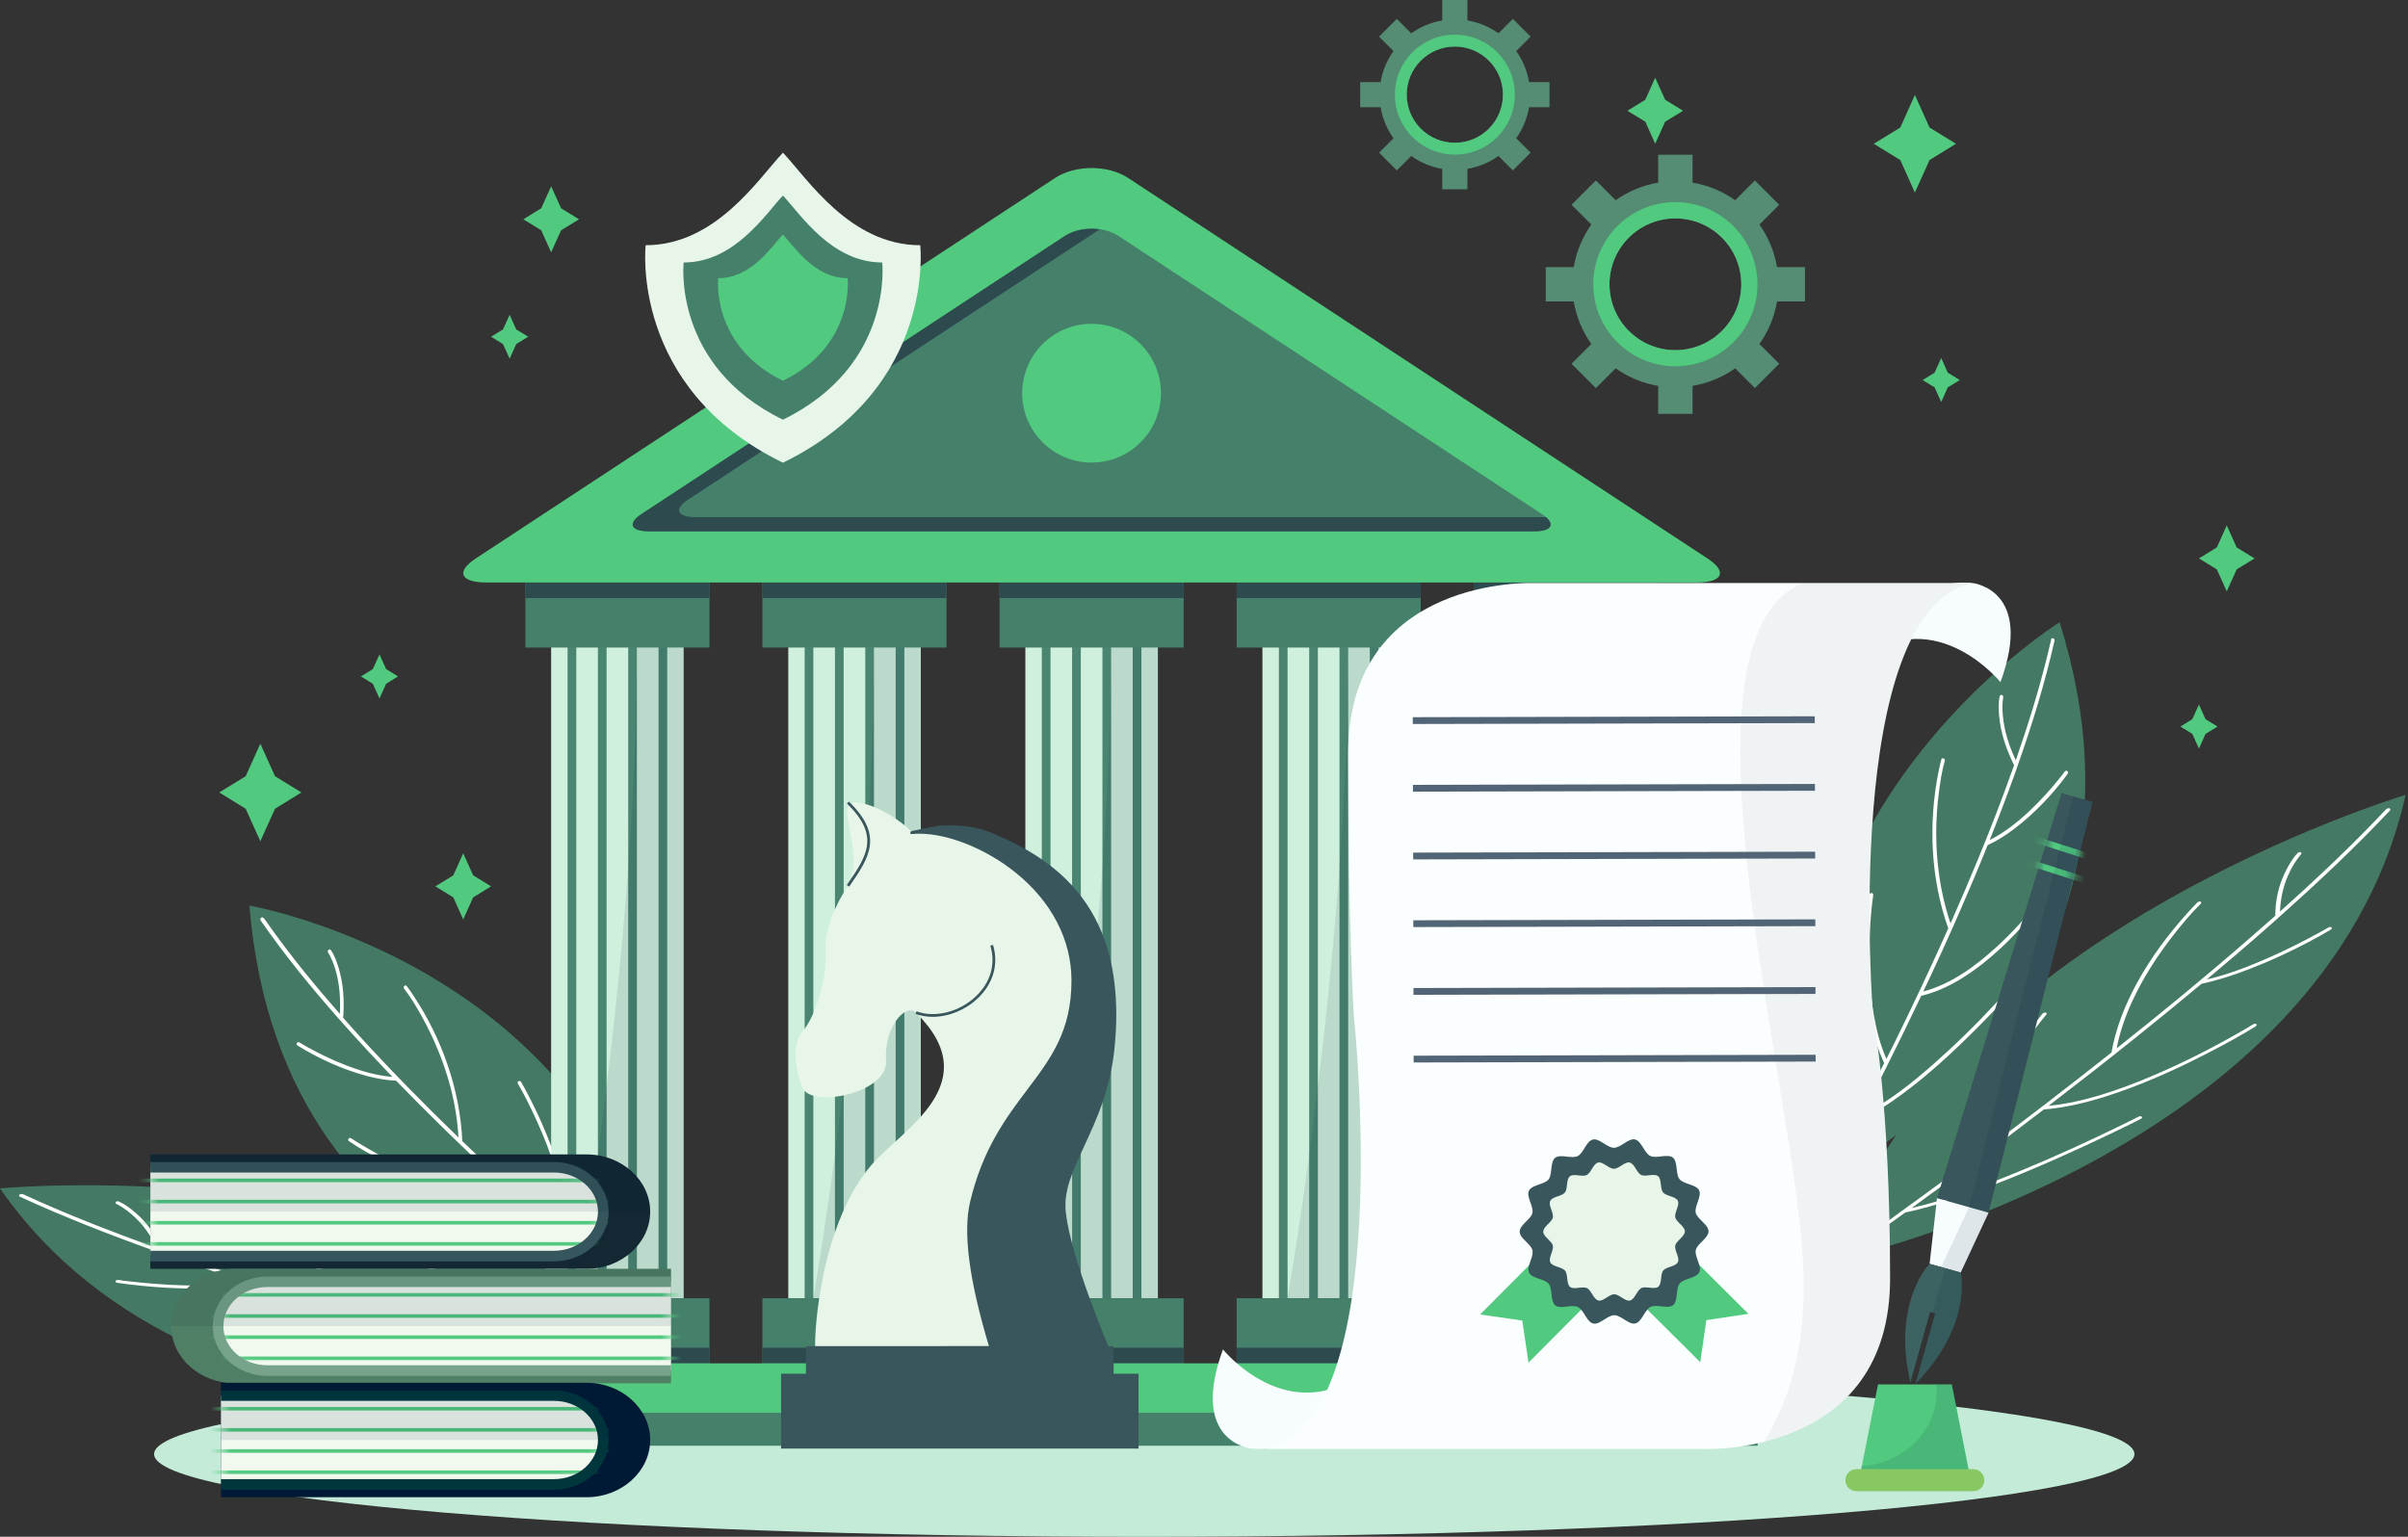 <svg width="235" height="150" viewBox="0 0 235 150" fill="none" xmlns="http://www.w3.org/2000/svg">
<rect x="0" y="0" width="235" height="150" fill="#333333" stroke="none"/>
<g clip-path="url(#clip0_316_699)">
<path d="M176.15 29.424V26.07H173.421C173.168 24.544 172.567 23.128 171.705 21.918L173.634 19.988L171.262 17.615L169.332 19.545C168.121 18.683 166.706 18.082 165.179 17.828V15.1H161.825V17.828C160.299 18.082 158.883 18.683 157.673 19.545L155.743 17.615L153.37 19.988L155.3 21.918C154.438 23.128 153.836 24.544 153.583 26.07H150.854V29.424H153.583C153.836 30.951 154.438 32.367 155.3 33.577L153.37 35.507L155.743 37.88L157.673 35.95C158.883 36.812 160.299 37.413 161.825 37.666V40.395H165.179V37.666C166.706 37.405 168.121 36.812 169.332 35.95L171.262 37.88L173.634 35.507L171.705 33.577C172.567 32.367 173.168 30.951 173.421 29.424H176.15ZM163.502 34.178C159.951 34.178 157.072 31.299 157.072 27.747C157.072 24.196 159.951 21.317 163.502 21.317C167.054 21.317 169.933 24.196 169.933 27.747C169.933 31.299 167.054 34.178 163.502 34.178Z" fill="#548D74"/>
<path d="M163.502 19.727C159.072 19.727 155.489 23.318 155.489 27.739C155.489 32.161 159.08 35.752 163.502 35.752C167.923 35.752 171.514 32.161 171.514 27.739C171.514 23.318 167.923 19.727 163.502 19.727ZM163.502 34.178C159.95 34.178 157.071 31.299 157.071 27.747C157.071 24.196 159.95 21.317 163.502 21.317C167.053 21.317 169.932 24.196 169.932 27.747C169.932 31.299 167.053 34.178 163.502 34.178Z" fill="#51C97F"/>
<path d="M151.218 10.465V8.013H149.225C149.035 6.897 148.6 5.869 147.967 4.983L149.375 3.575L147.643 1.843L146.235 3.251C145.349 2.618 144.321 2.183 143.206 1.993V0H140.754V1.993C139.638 2.183 138.61 2.618 137.724 3.251L136.316 1.843L134.584 3.575L135.992 4.983C135.359 5.869 134.924 6.897 134.734 8.013H132.741V10.465H134.734C134.924 11.58 135.359 12.608 135.992 13.494L134.584 14.902L136.316 16.634L137.724 15.226C138.61 15.859 139.638 16.294 140.754 16.484V18.477H143.206V16.484C144.321 16.294 145.349 15.859 146.235 15.226L147.643 16.634L149.375 14.902L147.967 13.494C148.6 12.608 149.035 11.58 149.225 10.465H151.218ZM141.98 13.937C139.385 13.937 137.281 11.833 137.281 9.239C137.281 6.644 139.385 4.54 141.98 4.54C144.574 4.54 146.678 6.644 146.678 9.239C146.678 11.833 144.574 13.937 141.98 13.937Z" fill="#548D74"/>
<path d="M141.98 3.385C138.745 3.385 136.126 6.003 136.126 9.239C136.126 12.474 138.745 15.092 141.98 15.092C145.215 15.092 147.833 12.474 147.833 9.239C147.833 6.003 145.215 3.385 141.98 3.385ZM141.98 13.937C139.385 13.937 137.281 11.833 137.281 9.239C137.281 6.644 139.385 4.54 141.98 4.54C144.574 4.54 146.678 6.644 146.678 9.239C146.678 11.833 144.574 13.937 141.98 13.937Z" fill="#51C97F"/>
<path d="M111.67 150.008C165.039 150.008 208.303 146.392 208.303 141.932C208.303 137.472 165.039 133.856 111.67 133.856C58.301 133.856 15.037 137.472 15.037 141.932C15.037 146.392 58.301 150.008 111.67 150.008Z" fill="#C3EBD8"/>
<path d="M64.781 129.103C64.781 129.103 27.558 127.315 24.338 88.391C24.338 88.391 60.336 94.656 64.781 129.103Z" fill="#447A64"/>
<path d="M25.707 89.609C25.58 89.419 25.311 89.657 25.438 89.847C27.787 93.24 30.413 96.443 33.142 99.536C33.142 99.544 33.158 99.552 33.166 99.56C33.363 99.781 33.561 100.003 33.759 100.224C35.238 101.885 36.757 103.507 38.291 105.112C36.701 104.986 35.143 104.519 33.664 103.942C32.375 103.435 31.125 102.842 29.923 102.162C29.685 102.028 29.448 101.893 29.219 101.751C29.021 101.632 28.823 101.925 29.021 102.043C31.101 103.333 33.443 104.393 35.807 105.025C36.741 105.271 37.69 105.445 38.655 105.484C40.237 107.121 41.85 108.735 43.48 110.325C45.481 112.279 47.514 114.193 49.57 116.091C46.897 116.431 44.152 115.743 41.653 114.825C39.493 114.035 37.421 113.014 35.444 111.836C35.048 111.598 34.645 111.361 34.257 111.1C34.067 110.973 33.87 111.266 34.059 111.393C35.183 112.152 36.385 112.808 37.595 113.425C40.047 114.675 42.642 115.727 45.355 116.241C46.849 116.526 48.392 116.629 49.903 116.4C50.852 117.27 51.809 118.14 52.766 119.002C53.589 119.737 54.419 120.473 55.25 121.201C55.25 121.201 55.258 121.209 55.265 121.217C56.626 122.411 58.002 123.605 59.386 124.776C56.563 124.586 53.77 123.724 51.113 122.791C48.637 121.928 46.201 120.916 43.82 119.817C43.353 119.603 42.855 119.366 42.42 119.144C42.214 119.041 42.017 119.334 42.222 119.437C43.575 120.109 44.951 120.726 46.343 121.311C49.167 122.506 52.054 123.589 55.028 124.357C56.602 124.76 58.208 125.084 59.829 125.148C59.861 125.171 59.893 125.203 59.924 125.227C60.66 125.852 61.403 126.469 62.147 127.086C62.479 127.362 62.811 127.695 63.175 127.924C63.191 127.932 63.207 127.948 63.223 127.956C63.397 128.098 63.594 127.805 63.42 127.663C62.526 126.943 61.648 126.208 60.779 125.472C59.03 124.001 57.298 122.498 55.582 120.987C55.724 118.266 55.06 115.537 54.182 112.975C53.454 110.839 52.536 108.767 51.492 106.773C51.287 106.378 51.073 105.982 50.852 105.603C50.733 105.405 50.417 105.563 50.535 105.761C51.16 106.829 51.706 107.944 52.228 109.067C53.32 111.424 54.245 113.884 54.791 116.431C55.091 117.831 55.281 119.255 55.234 120.687C54.822 120.323 54.403 119.959 53.992 119.595C50.978 116.914 48.02 114.177 45.117 111.385C44.896 106.354 43.124 101.363 40.348 97.179C40.142 96.862 39.928 96.554 39.699 96.253C39.557 96.072 39.296 96.309 39.43 96.491C40.071 97.313 40.617 98.231 41.123 99.141C42.349 101.339 43.322 103.681 43.962 106.117C44.382 107.723 44.651 109.368 44.745 111.029C41.471 107.865 38.267 104.614 35.198 101.252C34.621 100.62 34.051 99.987 33.49 99.346C33.617 97.701 33.522 96.008 33.031 94.418C32.849 93.841 32.636 93.24 32.288 92.742C32.153 92.552 31.892 92.789 32.019 92.979C31.979 92.931 32.042 93.018 32.066 93.05C32.121 93.145 32.177 93.248 32.232 93.351C32.422 93.73 32.58 94.134 32.707 94.545C33.142 95.977 33.245 97.48 33.166 98.966C30.872 96.356 28.665 93.667 26.624 90.843C26.324 90.424 26.023 90.005 25.73 89.586L25.707 89.609Z" fill="#FFFFFE"/>
<path d="M66.766 136.688C66.766 136.688 20.043 144.89 0 115.996C0 115.996 47.047 111.535 66.766 136.688Z" fill="#447A64"/>
<path d="M2.191 116.573C1.954 116.463 1.724 116.716 1.962 116.819C6.273 118.804 10.829 120.576 15.479 122.237C15.495 122.237 15.503 122.245 15.519 122.253C15.851 122.371 16.191 122.49 16.524 122.609C19.039 123.494 21.578 124.349 24.141 125.171C22.124 125.488 20.012 125.527 17.947 125.464C16.152 125.409 14.356 125.274 12.592 125.069C12.244 125.029 11.904 124.989 11.556 124.934C11.264 124.895 11.145 125.171 11.438 125.211C14.546 125.662 17.868 125.867 21.048 125.741C22.298 125.693 23.547 125.583 24.75 125.361C27.384 126.208 30.033 127.022 32.707 127.821C35.981 128.802 39.288 129.743 42.61 130.661C39.446 131.61 35.768 131.792 32.311 131.729C29.322 131.681 26.332 131.428 23.413 131.04C22.82 130.961 22.227 130.882 21.649 130.779C21.364 130.732 21.238 131.009 21.53 131.056C23.239 131.341 24.995 131.539 26.743 131.697C30.287 132.021 33.925 132.156 37.484 131.855C39.446 131.689 41.392 131.373 43.163 130.803C44.698 131.222 46.24 131.642 47.783 132.053C49.104 132.409 50.433 132.749 51.761 133.097C51.769 133.097 51.777 133.097 51.793 133.097C53.968 133.658 56.159 134.212 58.35 134.758C54.783 135.335 50.978 135.399 47.316 135.367C43.899 135.343 40.482 135.201 37.081 134.971C36.409 134.924 35.705 134.877 35.072 134.821C34.779 134.797 34.653 135.074 34.953 135.098C36.899 135.264 38.861 135.383 40.814 135.47C44.793 135.66 48.811 135.747 52.798 135.565C54.901 135.47 57.021 135.304 59.054 134.932C59.102 134.94 59.149 134.956 59.197 134.971C60.367 135.256 61.538 135.541 62.708 135.818C63.23 135.944 63.776 136.111 64.322 136.198C64.346 136.198 64.37 136.205 64.393 136.213C64.67 136.277 64.789 136 64.512 135.936C63.112 135.62 61.728 135.28 60.343 134.94C57.575 134.268 54.815 133.564 52.07 132.852C51.121 130.74 49.175 128.826 47.031 127.093C45.244 125.654 43.266 124.301 41.147 123.052C40.727 122.806 40.308 122.553 39.873 122.324C39.652 122.205 39.319 122.403 39.549 122.53C40.759 123.186 41.898 123.898 43.005 124.618C45.323 126.144 47.482 127.782 49.215 129.577C50.164 130.566 50.978 131.61 51.516 132.709C50.852 132.535 50.187 132.369 49.523 132.195C44.698 130.922 39.905 129.593 35.167 128.209C32.818 124.42 28.562 121.074 23.405 118.59C23.017 118.401 22.63 118.219 22.219 118.053C21.973 117.95 21.736 118.195 21.989 118.298C23.12 118.764 24.164 119.318 25.169 119.888C27.589 121.248 29.764 122.791 31.552 124.483C32.739 125.606 33.751 126.793 34.55 128.035C29.195 126.461 23.903 124.8 18.715 123.02C17.742 122.688 16.777 122.348 15.82 122.007C15.29 120.718 14.483 119.453 13.217 118.369C12.758 117.973 12.236 117.57 11.604 117.277C11.366 117.167 11.137 117.42 11.374 117.523C11.311 117.491 11.422 117.546 11.461 117.562C11.572 117.625 11.683 117.689 11.794 117.752C12.189 117.997 12.545 118.266 12.869 118.543C14 119.524 14.752 120.647 15.266 121.802C11.351 120.402 7.514 118.907 3.836 117.285C3.291 117.048 2.753 116.803 2.215 116.55L2.191 116.573Z" fill="#FFFFFE"/>
<path d="M178.253 115.007C178.253 115.007 212.945 98.966 201.002 60.731C201.002 60.731 169.205 80.561 178.253 115.007Z" fill="#447A64"/>
<path d="M200.164 62.416C200.219 62.186 200.559 62.313 200.504 62.534C199.57 66.663 198.321 70.721 196.913 74.707C196.913 74.715 196.913 74.731 196.905 74.739C196.802 75.024 196.707 75.316 196.604 75.601C195.837 77.745 195.022 79.88 194.176 81.992C195.639 81.264 196.936 80.22 198.123 79.097C199.151 78.124 200.108 77.072 200.994 75.965C201.168 75.751 201.342 75.53 201.5 75.308C201.635 75.119 201.943 75.324 201.801 75.514C200.322 77.547 198.503 79.445 196.501 80.956C195.71 81.549 194.872 82.079 193.978 82.49C193.108 84.658 192.199 86.809 191.265 88.953C190.118 91.579 188.924 94.189 187.698 96.775C190.371 96.072 192.721 94.355 194.738 92.528C196.486 90.946 198.06 89.174 199.483 87.3C199.768 86.92 200.061 86.54 200.322 86.145C200.456 85.947 200.757 86.153 200.622 86.35C199.839 87.505 198.953 88.597 198.044 89.641C196.193 91.769 194.136 93.77 191.756 95.304C190.443 96.151 189.019 96.839 187.492 97.203C186.923 98.397 186.353 99.591 185.768 100.786C185.27 101.806 184.763 102.818 184.257 103.839C184.257 103.847 184.257 103.855 184.249 103.863C183.419 105.524 182.572 107.185 181.71 108.83C184.32 107.556 186.646 105.666 188.805 103.76C190.83 101.98 192.752 100.09 194.587 98.12C194.951 97.733 195.331 97.321 195.663 96.942C195.813 96.767 196.122 96.973 195.964 97.147C194.943 98.31 193.868 99.425 192.768 100.517C190.545 102.739 188.22 104.883 185.689 106.758C184.352 107.746 182.944 108.672 181.426 109.36C181.41 109.399 181.386 109.431 181.37 109.471C180.911 110.349 180.445 111.219 179.978 112.097C179.764 112.484 179.583 112.927 179.329 113.291C179.322 113.307 179.314 113.323 179.298 113.338C179.187 113.544 178.887 113.338 178.997 113.133C179.567 112.104 180.12 111.068 180.666 110.032C181.766 107.96 182.833 105.864 183.878 103.768C182.691 101.237 182.272 98.381 182.122 95.613C181.995 93.303 182.058 90.978 182.288 88.684C182.335 88.233 182.383 87.774 182.446 87.323C182.478 87.094 182.841 87.118 182.81 87.355C182.628 88.613 182.533 89.886 182.478 91.152C182.351 93.817 182.422 96.507 182.881 99.14C183.134 100.588 183.506 102.012 184.099 103.356C184.352 102.85 184.613 102.344 184.858 101.838C186.685 98.128 188.449 94.387 190.134 90.614C188.402 85.749 188.173 80.323 189.193 75.269C189.272 74.889 189.351 74.51 189.454 74.138C189.517 73.908 189.857 74.035 189.794 74.257C189.501 75.285 189.343 76.368 189.209 77.428C188.884 79.991 188.869 82.593 189.209 85.156C189.43 86.849 189.81 88.518 190.356 90.131C192.246 85.86 194.042 81.541 195.663 77.159C195.964 76.337 196.264 75.514 196.557 74.692C195.805 73.173 195.236 71.528 195.094 69.835C195.046 69.218 195.014 68.561 195.157 67.952C195.212 67.723 195.552 67.85 195.497 68.071C195.513 68.008 195.489 68.118 195.481 68.158C195.465 68.277 195.449 68.387 195.442 68.506C195.402 68.941 195.418 69.384 195.457 69.827C195.592 71.354 196.074 72.825 196.723 74.209C197.901 70.84 198.961 67.43 199.808 63.974C199.934 63.46 200.053 62.946 200.172 62.431L200.164 62.416Z" fill="#FFFFFE"/>
<path d="M179.282 122.98C179.282 122.98 226.851 112.769 234.768 77.587C234.768 77.587 188.33 91.476 179.282 122.98Z" fill="#447A64"/>
<path d="M232.91 78.979C233.092 78.781 233.408 78.931 233.226 79.121C229.896 82.665 226.25 86.105 222.461 89.475C222.453 89.483 222.445 89.491 222.43 89.506C222.161 89.752 221.884 89.989 221.615 90.234C219.566 92.046 217.478 93.833 215.358 95.605C217.399 95.13 219.424 94.355 221.362 93.501C223.047 92.757 224.7 91.935 226.297 91.057C226.614 90.883 226.922 90.709 227.231 90.535C227.492 90.384 227.713 90.598 227.452 90.748C224.676 92.378 221.599 93.849 218.522 94.956C217.312 95.391 216.086 95.763 214.852 96.024C212.677 97.843 210.47 99.639 208.24 101.426C205.503 103.617 202.726 105.785 199.919 107.936C203.288 107.62 206.855 106.378 210.122 104.986C212.946 103.783 215.691 102.399 218.317 100.904C218.846 100.604 219.376 100.295 219.898 99.979C220.152 99.821 220.373 100.034 220.12 100.192C218.609 101.126 217.019 101.988 215.414 102.811C212.171 104.48 208.762 106.014 205.258 107.098C203.328 107.699 201.358 108.142 199.46 108.292C198.163 109.289 196.865 110.277 195.552 111.266C194.429 112.112 193.306 112.951 192.175 113.789C192.175 113.789 192.159 113.805 192.151 113.805C190.3 115.181 188.434 116.55 186.559 117.91C190.174 117.088 193.812 115.672 197.285 114.24C200.528 112.903 203.715 111.448 206.855 109.914C207.472 109.613 208.129 109.297 208.706 108.996C208.975 108.862 209.197 109.075 208.928 109.21C207.148 110.119 205.321 110.981 203.502 111.828C199.792 113.544 196.003 115.173 192.143 116.534C190.103 117.254 188.022 117.91 185.95 118.345C185.91 118.377 185.871 118.409 185.823 118.432C184.827 119.152 183.822 119.872 182.81 120.592C182.359 120.916 181.908 121.28 181.418 121.572C181.394 121.588 181.378 121.604 181.354 121.612C181.117 121.778 180.896 121.565 181.133 121.398C182.335 120.552 183.53 119.706 184.716 118.844C187.089 117.135 189.438 115.411 191.779 113.671C191.866 111.298 192.982 108.727 194.35 106.259C195.489 104.203 196.857 102.154 198.384 100.145C198.685 99.749 198.993 99.354 199.317 98.959C199.483 98.761 199.871 98.824 199.705 99.022C198.803 100.113 197.996 101.229 197.229 102.336C195.616 104.677 194.192 107.066 193.243 109.447C192.721 110.752 192.349 112.057 192.262 113.315C192.823 112.895 193.393 112.476 193.955 112.057C198.052 108.988 202.094 105.88 206.064 102.732C206.84 98.231 209.592 93.406 213.531 89.056C213.824 88.731 214.124 88.399 214.449 88.083C214.646 87.893 214.963 88.035 214.765 88.225C213.871 89.103 213.088 90.036 212.353 90.962C210.573 93.192 209.11 95.494 208.058 97.796C207.362 99.314 206.855 100.833 206.571 102.328C211.055 98.769 215.445 95.154 219.685 91.46C220.476 90.772 221.267 90.076 222.05 89.38C222.05 87.948 222.335 86.43 223.118 84.919C223.402 84.373 223.735 83.78 224.233 83.266C224.415 83.068 224.731 83.218 224.549 83.408C224.597 83.353 224.518 83.448 224.486 83.479C224.399 83.582 224.32 83.685 224.249 83.788C223.964 84.167 223.727 84.563 223.529 84.958C222.833 86.327 222.556 87.679 222.509 88.977C225.688 86.137 228.765 83.242 231.637 80.276C232.064 79.841 232.483 79.398 232.894 78.955L232.91 78.979Z" fill="#FFFFFE"/>
<path d="M66.719 60.533H53.786V126.722H66.719V60.533Z" fill="#CFF0DC"/>
<path d="M56.239 60.533H55.392V126.722H56.239V60.533Z" fill="#498571"/>
<path d="M59.197 60.533H58.35V126.722H59.197V60.533Z" fill="#498571"/>
<path d="M62.155 60.533H61.308V126.722H62.155V60.533Z" fill="#498571"/>
<path d="M65.114 60.533H64.267V126.722H65.114V60.533Z" fill="#498571"/>
<path d="M69.234 56.855H51.271V63.207H69.234V56.855Z" fill="#45816A"/>
<path d="M69.234 126.722H51.271V133.073H69.234V126.722Z" fill="#45816A"/>
<path d="M69.234 56.855H51.271V58.374H69.234V56.855Z" fill="#2D4B4F"/>
<path d="M69.234 131.547H51.271V133.065H69.234V131.547Z" fill="#2D4B4F"/>
<path opacity="0.1" d="M66.719 63.207V126.722H56.238C56.238 126.722 62.155 92.908 62.155 63.207H66.719Z" fill="#001A35"/>
<path d="M89.863 60.533H76.93V126.722H89.863V60.533Z" fill="#CFF0DC"/>
<path d="M79.375 60.533H78.528V126.722H79.375V60.533Z" fill="#498571"/>
<path d="M82.333 60.533H81.486V126.722H82.333V60.533Z" fill="#498571"/>
<path d="M85.291 60.533H84.444V126.722H85.291V60.533Z" fill="#498571"/>
<path d="M88.257 60.533H87.41V126.722H88.257V60.533Z" fill="#498571"/>
<path d="M92.37 56.855H74.407V63.207H92.37V56.855Z" fill="#45816A"/>
<path d="M92.37 126.722H74.407V133.073H92.37V126.722Z" fill="#45816A"/>
<path d="M92.37 56.855H74.407V58.374H92.37V56.855Z" fill="#2D4B4F"/>
<path d="M92.37 131.547H74.407V133.065H92.37V131.547Z" fill="#2D4B4F"/>
<path opacity="0.1" d="M89.854 63.207V126.722H79.374C79.374 126.722 85.29 92.908 85.29 63.207H89.854Z" fill="#001A35"/>
<path d="M112.998 60.533H100.066V126.722H112.998V60.533Z" fill="#CFF0DC"/>
<path d="M102.519 60.533H101.671V126.722H102.519V60.533Z" fill="#498571"/>
<path d="M105.477 60.533H104.63V126.722H105.477V60.533Z" fill="#498571"/>
<path d="M108.435 60.533H107.588V126.722H108.435V60.533Z" fill="#498571"/>
<path d="M111.394 60.533H110.546V126.722H111.394V60.533Z" fill="#498571"/>
<path d="M115.514 56.855H97.551V63.207H115.514V56.855Z" fill="#45816A"/>
<path d="M115.514 126.722H97.551V133.073H115.514V126.722Z" fill="#45816A"/>
<path d="M115.514 56.855H97.551V58.374H115.514V56.855Z" fill="#2D4B4F"/>
<path d="M115.514 131.547H97.551V133.065H115.514V131.547Z" fill="#2D4B4F"/>
<path opacity="0.1" d="M112.991 63.207V126.722H102.51C102.51 126.722 108.427 92.908 108.427 63.207H112.991Z" fill="#001A35"/>
<path d="M136.134 60.533H123.202V126.722H136.134V60.533Z" fill="#CFF0DC"/>
<path d="M125.655 60.533H124.808V126.722H125.655V60.533Z" fill="#498571"/>
<path d="M128.613 60.533H127.766V126.722H128.613V60.533Z" fill="#498571"/>
<path d="M131.571 60.533H130.724V126.722H131.571V60.533Z" fill="#498571"/>
<path d="M134.529 60.533H133.682V126.722H134.529V60.533Z" fill="#498571"/>
<path d="M138.649 56.855H120.687V63.207H138.649V56.855Z" fill="#45816A"/>
<path d="M138.649 126.722H120.687V133.073H138.649V126.722Z" fill="#45816A"/>
<path d="M138.649 56.855H120.687V58.374H138.649V56.855Z" fill="#2D4B4F"/>
<path d="M138.649 131.547H120.687V133.065H138.649V131.547Z" fill="#2D4B4F"/>
<path opacity="0.1" d="M136.134 63.207V126.722H125.654C125.654 126.722 131.57 92.908 131.57 63.207H136.134Z" fill="#001A35"/>
<path d="M159.278 60.533H146.346V126.722H159.278V60.533Z" fill="#51C97F"/>
<path d="M148.791 60.533H147.943V126.722H148.791V60.533Z" fill="#498571"/>
<path d="M151.749 60.533H150.902V126.722H151.749V60.533Z" fill="#498571"/>
<path d="M154.715 60.533H153.868V126.722H154.715V60.533Z" fill="#498571"/>
<path d="M157.673 60.533H156.826V126.722H157.673V60.533Z" fill="#498571"/>
<path d="M161.785 56.855H143.822V63.207H161.785V56.855Z" fill="#45816A"/>
<path d="M161.785 126.722H143.822V133.073H161.785V126.722Z" fill="#45816A"/>
<path d="M161.785 56.855H143.822V58.374H161.785V56.855Z" fill="#2D4B4F"/>
<path d="M161.785 131.547H143.822V133.065H161.785V131.547Z" fill="#2D4B4F"/>
<path opacity="0.1" d="M159.27 63.207V126.722H148.79C148.79 126.722 154.707 92.908 154.707 63.207H159.27Z" fill="#001A35"/>
<path d="M46.422 54.514C44.461 55.803 44.927 56.855 47.458 56.855H165.606C168.137 56.855 168.604 55.803 166.642 54.514L110.095 17.37C108.134 16.08 104.93 16.08 102.969 17.37L46.422 54.514Z" fill="#51C97F"/>
<path d="M62.629 50.156C61.198 51.097 61.538 51.864 63.389 51.864H149.684C151.535 51.864 151.875 51.097 150.443 50.156L109.146 23.025C107.715 22.084 105.373 22.084 103.942 23.025L62.645 50.156H62.629Z" fill="#45816A"/>
<path d="M150.87 50.48H67.913C66.062 50.48 65.722 49.713 67.154 48.771L107.327 22.384C106.141 22.21 104.844 22.424 103.926 23.025L62.629 50.156C61.198 51.097 61.538 51.864 63.389 51.864H149.684C151.313 51.864 151.772 51.271 150.878 50.48H150.87Z" fill="#2D4B4F"/>
<path d="M106.528 45.149C110.267 45.149 113.299 42.117 113.299 38.378C113.299 34.639 110.267 31.607 106.528 31.607C102.789 31.607 99.757 34.639 99.757 38.378C99.757 42.117 102.789 45.149 106.528 45.149Z" fill="#51C97F"/>
<path d="M167.852 133.073H45.204V139.512H167.852V133.073Z" fill="#51C97F"/>
<path d="M171.53 137.898H41.534V141.117H171.53V137.898Z" fill="#45816A"/>
<path d="M192.499 56.91C192.499 56.91 198.55 57.535 195.228 66.584C195.228 66.584 189.042 58.912 181.655 64.259C181.655 64.259 186.148 56.143 192.499 56.918V56.91Z" fill="#F7FDFE"/>
<path d="M122.079 141.386C122.079 141.386 116.028 140.761 119.35 131.713C119.35 131.713 125.535 139.385 132.923 134.038C132.923 134.038 128.43 142.154 122.079 141.378V141.386Z" fill="#F7FDFE"/>
<path d="M192.499 56.91H149.668C149.668 56.91 131.571 56.167 131.571 73.537C131.571 90.906 132.124 99.172 132.124 99.172C132.124 99.172 136.395 138.737 123.526 141.434H166.358C166.358 141.434 184.455 142.177 184.455 124.808C184.455 107.438 182.794 99.172 182.794 99.172C182.794 99.172 179.63 59.608 192.499 56.91Z" fill="#FBFEFE"/>
<path opacity="0.05" d="M192.499 56.91H175.968C162.292 62.344 175.731 107.968 176.015 124.649C176.173 133.825 173.627 138.064 172.179 140.738C177.471 139.409 184.455 135.604 184.455 124.815C184.455 107.446 182.794 99.18 182.794 99.18C182.794 99.18 179.63 59.616 192.499 56.918V56.91Z" fill="#001A35"/>
<path d="M149.169 133.002L148.56 128.897L144.447 128.304L155.284 117.412L160.006 122.118L149.169 133.002Z" fill="#51C97F"/>
<path d="M165.93 132.962L166.523 128.857L170.629 128.24L159.745 117.404L155.039 122.126L165.93 132.962Z" fill="#51C97F"/>
<path d="M166.737 120.188C166.737 120.853 165.637 121.391 165.495 122.007C165.353 122.648 166.112 123.605 165.835 124.183C165.55 124.776 164.324 124.776 163.921 125.282C163.518 125.788 163.786 126.983 163.28 127.394C162.774 127.797 161.675 127.275 161.081 127.56C160.504 127.845 160.235 129.039 159.586 129.182C158.962 129.324 158.202 128.375 157.538 128.375C156.873 128.375 156.114 129.332 155.489 129.189C154.848 129.047 154.572 127.853 153.986 127.576C153.393 127.291 152.294 127.821 151.787 127.418C151.281 127.014 151.542 125.82 151.139 125.314C150.735 124.808 149.509 124.808 149.225 124.222C148.94 123.645 149.699 122.688 149.557 122.039C149.414 121.414 148.307 120.884 148.307 120.22C148.307 119.555 149.407 119.018 149.549 118.401C149.691 117.76 148.932 116.803 149.209 116.225C149.494 115.632 150.72 115.632 151.123 115.126C151.526 114.62 151.257 113.425 151.764 113.014C152.27 112.611 153.377 113.133 153.963 112.848C154.54 112.563 154.809 111.369 155.458 111.227C156.082 111.084 156.842 112.033 157.506 112.033C158.171 112.033 158.93 111.076 159.555 111.219C160.195 111.361 160.472 112.555 161.058 112.832C161.651 113.117 162.75 112.587 163.257 112.99C163.763 113.394 163.502 114.588 163.905 115.094C164.309 115.601 165.535 115.601 165.819 116.186C166.104 116.763 165.345 117.72 165.487 118.369C165.629 118.994 166.737 119.524 166.737 120.188Z" fill="#38565C"/>
<path d="M164.427 120.196C164.427 120.694 163.605 121.098 163.494 121.565C163.383 122.047 163.961 122.759 163.747 123.194C163.533 123.637 162.616 123.637 162.315 124.017C162.015 124.396 162.212 125.29 161.833 125.598C161.453 125.899 160.623 125.511 160.188 125.725C159.753 125.939 159.547 126.832 159.072 126.943C158.606 127.054 158.036 126.334 157.53 126.334C157.032 126.334 156.462 127.054 155.995 126.943C155.513 126.832 155.307 125.939 154.872 125.733C154.429 125.519 153.607 125.915 153.227 125.614C152.847 125.314 153.045 124.412 152.737 124.032C152.436 123.653 151.511 123.653 151.297 123.218C151.083 122.783 151.653 122.063 151.542 121.58C151.431 121.114 150.609 120.718 150.609 120.22C150.609 119.722 151.431 119.318 151.542 118.851C151.653 118.369 151.076 117.657 151.289 117.222C151.503 116.779 152.42 116.779 152.721 116.399C153.021 116.02 152.824 115.126 153.203 114.818C153.583 114.517 154.413 114.905 154.848 114.691C155.284 114.477 155.489 113.584 155.964 113.473C156.43 113.362 157 114.082 157.506 114.082C158.004 114.082 158.574 113.362 159.041 113.473C159.523 113.584 159.729 114.477 160.164 114.683C160.607 114.897 161.429 114.501 161.809 114.802C162.189 115.102 161.991 116.004 162.299 116.384C162.6 116.763 163.525 116.763 163.739 117.198C163.953 117.633 163.383 118.353 163.494 118.836C163.605 119.302 164.427 119.698 164.427 120.196Z" fill="#E8F6EA"/>
<path d="M177.107 69.915L137.875 70.004L137.876 70.669L177.108 70.58L177.107 69.915Z" fill="#526576"/>
<path d="M177.122 76.52L137.89 76.609L137.891 77.273L177.123 77.184L177.122 76.52Z" fill="#526576"/>
<path d="M177.145 83.132L137.913 83.221L137.914 83.886L177.146 83.797L177.145 83.132Z" fill="#526576"/>
<path d="M177.159 89.737L137.927 89.826L137.929 90.49L177.161 90.401L177.159 89.737Z" fill="#526576"/>
<path d="M177.175 96.35L137.942 96.439L137.944 97.103L177.176 97.014L177.175 96.35Z" fill="#526576"/>
<path d="M177.19 102.954L137.958 103.043L137.959 103.708L177.191 103.618L177.19 102.954Z" fill="#526576"/>
<path d="M14.672 123.85H57.25C60.66 123.85 63.452 121.335 63.452 118.266C63.452 115.197 60.66 112.682 57.25 112.682H14.672V123.85Z" fill="#132833"/>
<path d="M14.672 122.601H54.063C56.712 122.601 58.872 120.647 58.872 118.266C58.872 115.885 56.705 113.932 54.063 113.932H14.672V122.601Z" fill="#F1F8EE"/>
<mask id="mask0_316_699" style="mask-type:luminance" maskUnits="userSpaceOnUse" x="14" y="113" width="45" height="10">
<path d="M14.672 122.601H54.063C56.712 122.601 58.872 120.647 58.872 118.266C58.872 115.885 56.705 113.932 54.063 113.932H14.672V122.601Z" fill="white"/>
</mask>
<g mask="url(#mask0_316_699)">
<path d="M61.735 121.24H7.53V121.588H61.735V121.24Z" fill="#51C97F"/>
<path d="M61.735 119.176H7.53V119.524H61.735V119.176Z" fill="#51C97F"/>
<path d="M61.735 117.111H7.53V117.459H61.735V117.111Z" fill="#51C97F"/>
<path d="M61.735 115.039H7.53V115.387H61.735V115.039Z" fill="#51C97F"/>
</g>
<path d="M14.672 114.446H54.063C56.428 114.446 58.358 116.162 58.358 118.266C58.358 120.37 56.428 122.087 54.063 122.087H14.672V123.123H54.063C56.997 123.123 59.394 120.948 59.394 118.274C59.394 115.601 57.005 113.425 54.063 113.425H14.672V114.462V114.446Z" fill="#35565C"/>
<path opacity="0.1" d="M63.452 118.266C63.452 115.197 60.66 112.682 57.25 112.682H14.672V118.266H63.452Z" fill="#001A35"/>
<path d="M65.485 135.019H22.907C19.498 135.019 16.706 132.504 16.706 129.435C16.706 126.366 19.498 123.85 22.907 123.85H65.485V135.019Z" fill="#4F8065"/>
<path d="M65.485 133.769H26.094C23.445 133.769 21.285 131.816 21.285 129.435C21.285 127.054 23.452 125.1 26.094 125.1H65.485V133.769Z" fill="#F1F8EE"/>
<mask id="mask1_316_699" style="mask-type:luminance" maskUnits="userSpaceOnUse" x="21" y="125" width="45" height="9">
<path d="M65.485 133.769H26.094C23.445 133.769 21.285 131.816 21.285 129.435C21.285 127.054 23.452 125.1 26.094 125.1H65.485V133.769Z" fill="white"/>
</mask>
<g mask="url(#mask1_316_699)">
<path d="M72.627 132.409H18.422V132.757H72.627V132.409Z" fill="#51C97F"/>
<path d="M72.627 130.344H18.422V130.692H72.627V130.344Z" fill="#51C97F"/>
<path d="M72.627 128.28H18.422V128.628H72.627V128.28Z" fill="#51C97F"/>
<path d="M72.627 126.215H18.422V126.563H72.627V126.215Z" fill="#51C97F"/>
</g>
<path d="M65.485 125.622H26.094C23.729 125.622 21.799 127.339 21.799 129.443C21.799 131.547 23.729 133.263 26.094 133.263H65.485V134.299H26.094C23.16 134.299 20.763 132.124 20.763 129.451C20.763 126.777 23.152 124.602 26.094 124.602H65.485V125.638V125.622Z" fill="#76A38A"/>
<path opacity="0.1" d="M16.706 129.435C16.706 126.366 19.498 123.85 22.907 123.85H65.485V129.435H16.706Z" fill="#001A35"/>
<path d="M21.562 146.14H57.251C60.66 146.14 63.452 143.625 63.452 140.556C63.452 137.487 60.66 134.972 57.251 134.972H21.562V146.14Z" fill="#001A35"/>
<path d="M21.562 144.882H54.063C56.713 144.882 58.872 142.929 58.872 140.548C58.872 138.167 56.705 136.213 54.063 136.213H21.562V144.882Z" fill="#F1F8EE"/>
<mask id="mask2_316_699" style="mask-type:luminance" maskUnits="userSpaceOnUse" x="21" y="136" width="38" height="9">
<path d="M21.562 144.882H54.063C56.713 144.882 58.872 142.929 58.872 140.548C58.872 138.167 56.705 136.213 54.063 136.213H21.562V144.882Z" fill="white"/>
</mask>
<g mask="url(#mask2_316_699)">
<path d="M61.735 143.53H14.419V143.878H61.735V143.53Z" fill="#51C97F"/>
<path d="M61.735 141.458H14.419V141.806H61.735V141.458Z" fill="#51C97F"/>
<path d="M61.735 139.393H14.419V139.741H61.735V139.393Z" fill="#51C97F"/>
<path d="M61.735 137.329H14.419V137.677H61.735V137.329Z" fill="#51C97F"/>
</g>
<path d="M21.562 136.735H54.063C56.428 136.735 58.358 138.452 58.358 140.556C58.358 142.66 56.428 144.376 54.063 144.376H21.562V145.412H54.063C56.998 145.412 59.394 143.237 59.394 140.564C59.394 137.89 57.005 135.715 54.063 135.715H21.562V136.751V136.735Z" fill="#00373D"/>
<path opacity="0.1" d="M63.452 140.548C63.452 137.479 60.66 134.964 57.251 134.964H21.562V140.548H63.452Z" fill="#001A35"/>
<path d="M204.221 78.267L194.065 118.369L189.035 116.953L201.192 77.412L204.221 78.267Z" fill="#38565C"/>
<mask id="mask3_316_699" style="mask-type:luminance" maskUnits="userSpaceOnUse" x="189" y="77" width="16" height="42">
<path d="M204.221 78.267L194.065 118.369L189.035 116.953L201.192 77.412L204.221 78.267Z" fill="white"/>
</mask>
<g mask="url(#mask3_316_699)">
<path d="M187.046 77.893L186.859 78.473L216.739 88.078L216.926 87.498L187.046 77.893Z" fill="#51C97F"/>
<path d="M187.04 80.321L186.854 80.901L216.733 90.506L216.92 89.926L187.04 80.321Z" fill="#51C97F"/>
</g>
<path d="M189.034 116.953L194.065 118.369L191.344 124.214L188.314 123.36L189.034 116.953Z" fill="#F7FDFE"/>
<path d="M186.44 134.924L188.362 128.051L188.861 128.193L186.939 135.066C192.562 129.3 191.344 124.214 191.344 124.214L189.826 123.787L188.307 123.36C188.307 123.36 184.621 127.078 186.432 134.924H186.44Z" fill="#3C6362"/>
<path opacity="0.1" d="M189.446 123.676L191.344 124.214L194.065 118.369L204.221 78.267L202.323 77.729L192.159 117.831L189.446 123.676Z" fill="#001A35"/>
<path opacity="0.1" d="M188.861 128.193L186.938 135.066C192.562 129.3 191.344 124.214 191.344 124.214L189.826 123.787L188.607 128.13L188.861 128.201V128.193Z" fill="#001A35"/>
<path d="M192.301 144.368H181.449L183.276 135.13H190.482L192.301 144.368Z" fill="#51C97F"/>
<path opacity="0.1" d="M190.482 135.13H188.963C188.987 135.359 189.003 135.588 189.003 135.826C189.003 139.67 185.784 142.818 181.702 143.111L181.457 144.36H192.309L190.482 135.13Z" fill="#001A35"/>
<path d="M192.578 143.403H181.172C180.578 143.403 180.097 143.885 180.097 144.479C180.097 145.073 180.578 145.555 181.172 145.555H192.578C193.172 145.555 193.654 145.073 193.654 144.479C193.654 143.885 193.172 143.403 192.578 143.403Z" fill="#87C862"/>
<path d="M89.807 23.935C82.933 23.935 78.765 17.386 76.408 14.902C74.051 17.393 69.882 23.935 63.009 23.935C63.009 23.935 61.419 37.856 76.408 45.164C91.397 37.856 89.807 23.935 89.807 23.935Z" fill="#E8F6EA"/>
<path d="M86.097 25.62C81.13 25.62 78.109 20.89 76.408 19.086C74.707 20.89 71.686 25.62 66.719 25.62C66.719 25.62 65.572 35.689 76.408 40.965C87.244 35.681 86.097 25.62 86.097 25.62Z" fill="#45816A"/>
<path d="M82.72 27.154C79.477 27.154 77.515 24.069 76.408 22.891C75.3 24.061 73.331 27.154 70.096 27.154C70.096 27.154 69.344 33.719 76.408 37.16C83.471 33.719 82.72 27.154 82.72 27.154Z" fill="#51C97F"/>
<path d="M162.505 9.737L161.532 7.585L160.567 9.737L158.819 10.813L160.567 11.88L161.532 14.032L162.505 11.88L164.253 10.813L162.505 9.737Z" fill="#51C97F"/>
<path d="M190.086 36.377L189.446 34.945L188.797 36.377L187.634 37.097L188.797 37.809L189.446 39.24L190.086 37.809L191.257 37.097L190.086 36.377Z" fill="#51C97F"/>
<path d="M188.307 12.45L186.875 9.27L185.451 12.45L182.865 14.032L185.451 15.622L186.875 18.794L188.307 15.622L190.885 14.032L188.307 12.45Z" fill="#51C97F"/>
<path d="M37.682 65.311L37.033 63.871L36.385 65.311L35.222 66.022L36.385 66.742L37.033 68.174L37.682 66.742L38.845 66.022L37.682 65.311Z" fill="#51C97F"/>
<path d="M46.177 85.441L45.204 83.289L44.239 85.441L42.491 86.516L44.239 87.592L45.204 89.744L46.177 87.592L47.925 86.516L46.177 85.441Z" fill="#51C97F"/>
<path d="M26.838 75.767L25.406 72.588L23.975 75.767L21.396 77.349L23.975 78.939L25.406 82.111L26.838 78.939L29.416 77.349L26.838 75.767Z" fill="#51C97F"/>
<path d="M215.24 70.199L214.599 68.767L213.95 70.199L212.788 70.919L213.95 71.63L214.599 73.07L215.24 71.63L216.41 70.919L215.24 70.199Z" fill="#51C97F"/>
<path d="M218.277 53.43L217.312 51.279L216.347 53.43L214.599 54.506L216.347 55.582L217.312 57.725L218.277 55.582L220.025 54.506L218.277 53.43Z" fill="#51C97F"/>
<path d="M50.377 32.153L49.736 30.721L49.087 32.153L47.925 32.865L49.087 33.585L49.736 35.016L50.377 33.585L51.547 32.865L50.377 32.153Z" fill="#51C97F"/>
<path d="M54.759 20.328L53.786 18.184L52.821 20.328L51.073 21.404L52.821 22.479L53.786 24.631L54.759 22.479L56.507 21.404L54.759 20.328Z" fill="#51C97F"/>
<path d="M108.68 131.396H78.654V136.395H108.68V131.396Z" fill="#38565C"/>
<path d="M111.116 134.086H76.226V141.394H111.116V134.086Z" fill="#38565C"/>
<path d="M108.68 101.98C107.936 110.159 103.404 113.837 103.894 118.345C104.385 122.838 108.031 131.388 108.031 131.388H79.556C79.485 130.075 80.031 119.5 85.109 113.639C88.075 110.222 96.388 105.737 89.388 98.84C88.407 97.867 86.263 100.224 86.469 103.499C86.675 106.765 79.176 108.158 78.338 106.204C77.507 104.258 77.302 101.822 78.338 100.651C79.382 99.465 80.766 95.984 80.561 92.654C80.474 91.294 81.169 88.834 82.751 86.477C84.484 82.981 81.328 78.409 83.408 78.346C85.132 78.282 87.877 80.023 89.032 81.257C89.032 81.257 89.037 81.262 89.048 81.272C89.119 81.241 89.277 81.185 89.293 81.185C89.941 80.956 93.477 80.023 96.68 81.399C103.372 84.278 109.858 89.064 108.672 101.988L108.68 101.98Z" fill="#E8F6EA"/>
<path d="M91.017 99.251C92.544 99.251 94.181 98.611 95.399 97.464C96.934 96.024 97.479 94.11 96.91 92.227L96.649 92.306C97.195 94.094 96.672 95.905 95.217 97.274C93.604 98.792 91.231 99.378 89.443 98.713L89.348 98.966C89.87 99.156 90.432 99.251 91.017 99.251Z" fill="#38565C"/>
<path d="M82.87 86.548L82.933 86.453C84.808 83.724 86.287 81.573 82.846 78.243L82.656 78.433C85.931 81.605 84.579 83.574 82.704 86.295L82.641 86.39L82.862 86.54L82.87 86.548Z" fill="#38565C"/>
<path d="M96.522 131.428C94.561 124.895 93.96 120.259 94.687 117.254C95.921 112.097 98.223 109.051 100.248 106.362C102.565 103.293 104.567 100.635 104.567 95.7C104.567 91.753 102.637 88.019 99.141 85.196C96.277 82.878 92.576 81.375 89.704 81.375C89.483 81.375 89.269 81.383 89.064 81.407C89.032 81.407 89.016 81.407 89 81.407H88.858L88.842 81.28C88.826 81.154 88.961 81.13 88.984 81.122C89.032 81.106 89.111 81.083 89.23 81.059H89.277C89.736 80.948 90.574 80.782 91.618 80.592C91.951 80.568 92.283 80.553 92.623 80.553C94.157 80.553 95.621 80.806 96.728 81.272C102.993 83.875 110.032 88.581 108.798 101.996C108.411 106.283 107.011 109.281 105.785 111.923C104.709 114.224 103.784 116.218 104.013 118.337C104.495 122.759 108.11 131.262 108.142 131.341L108.221 131.531H96.538L96.507 131.436L96.522 131.428Z" fill="#38565C"/>
</g>
<defs>
<clipPath id="clip0_316_699">
<rect width="234.768" height="150" fill="white"/>
</clipPath>
</defs>
</svg>
